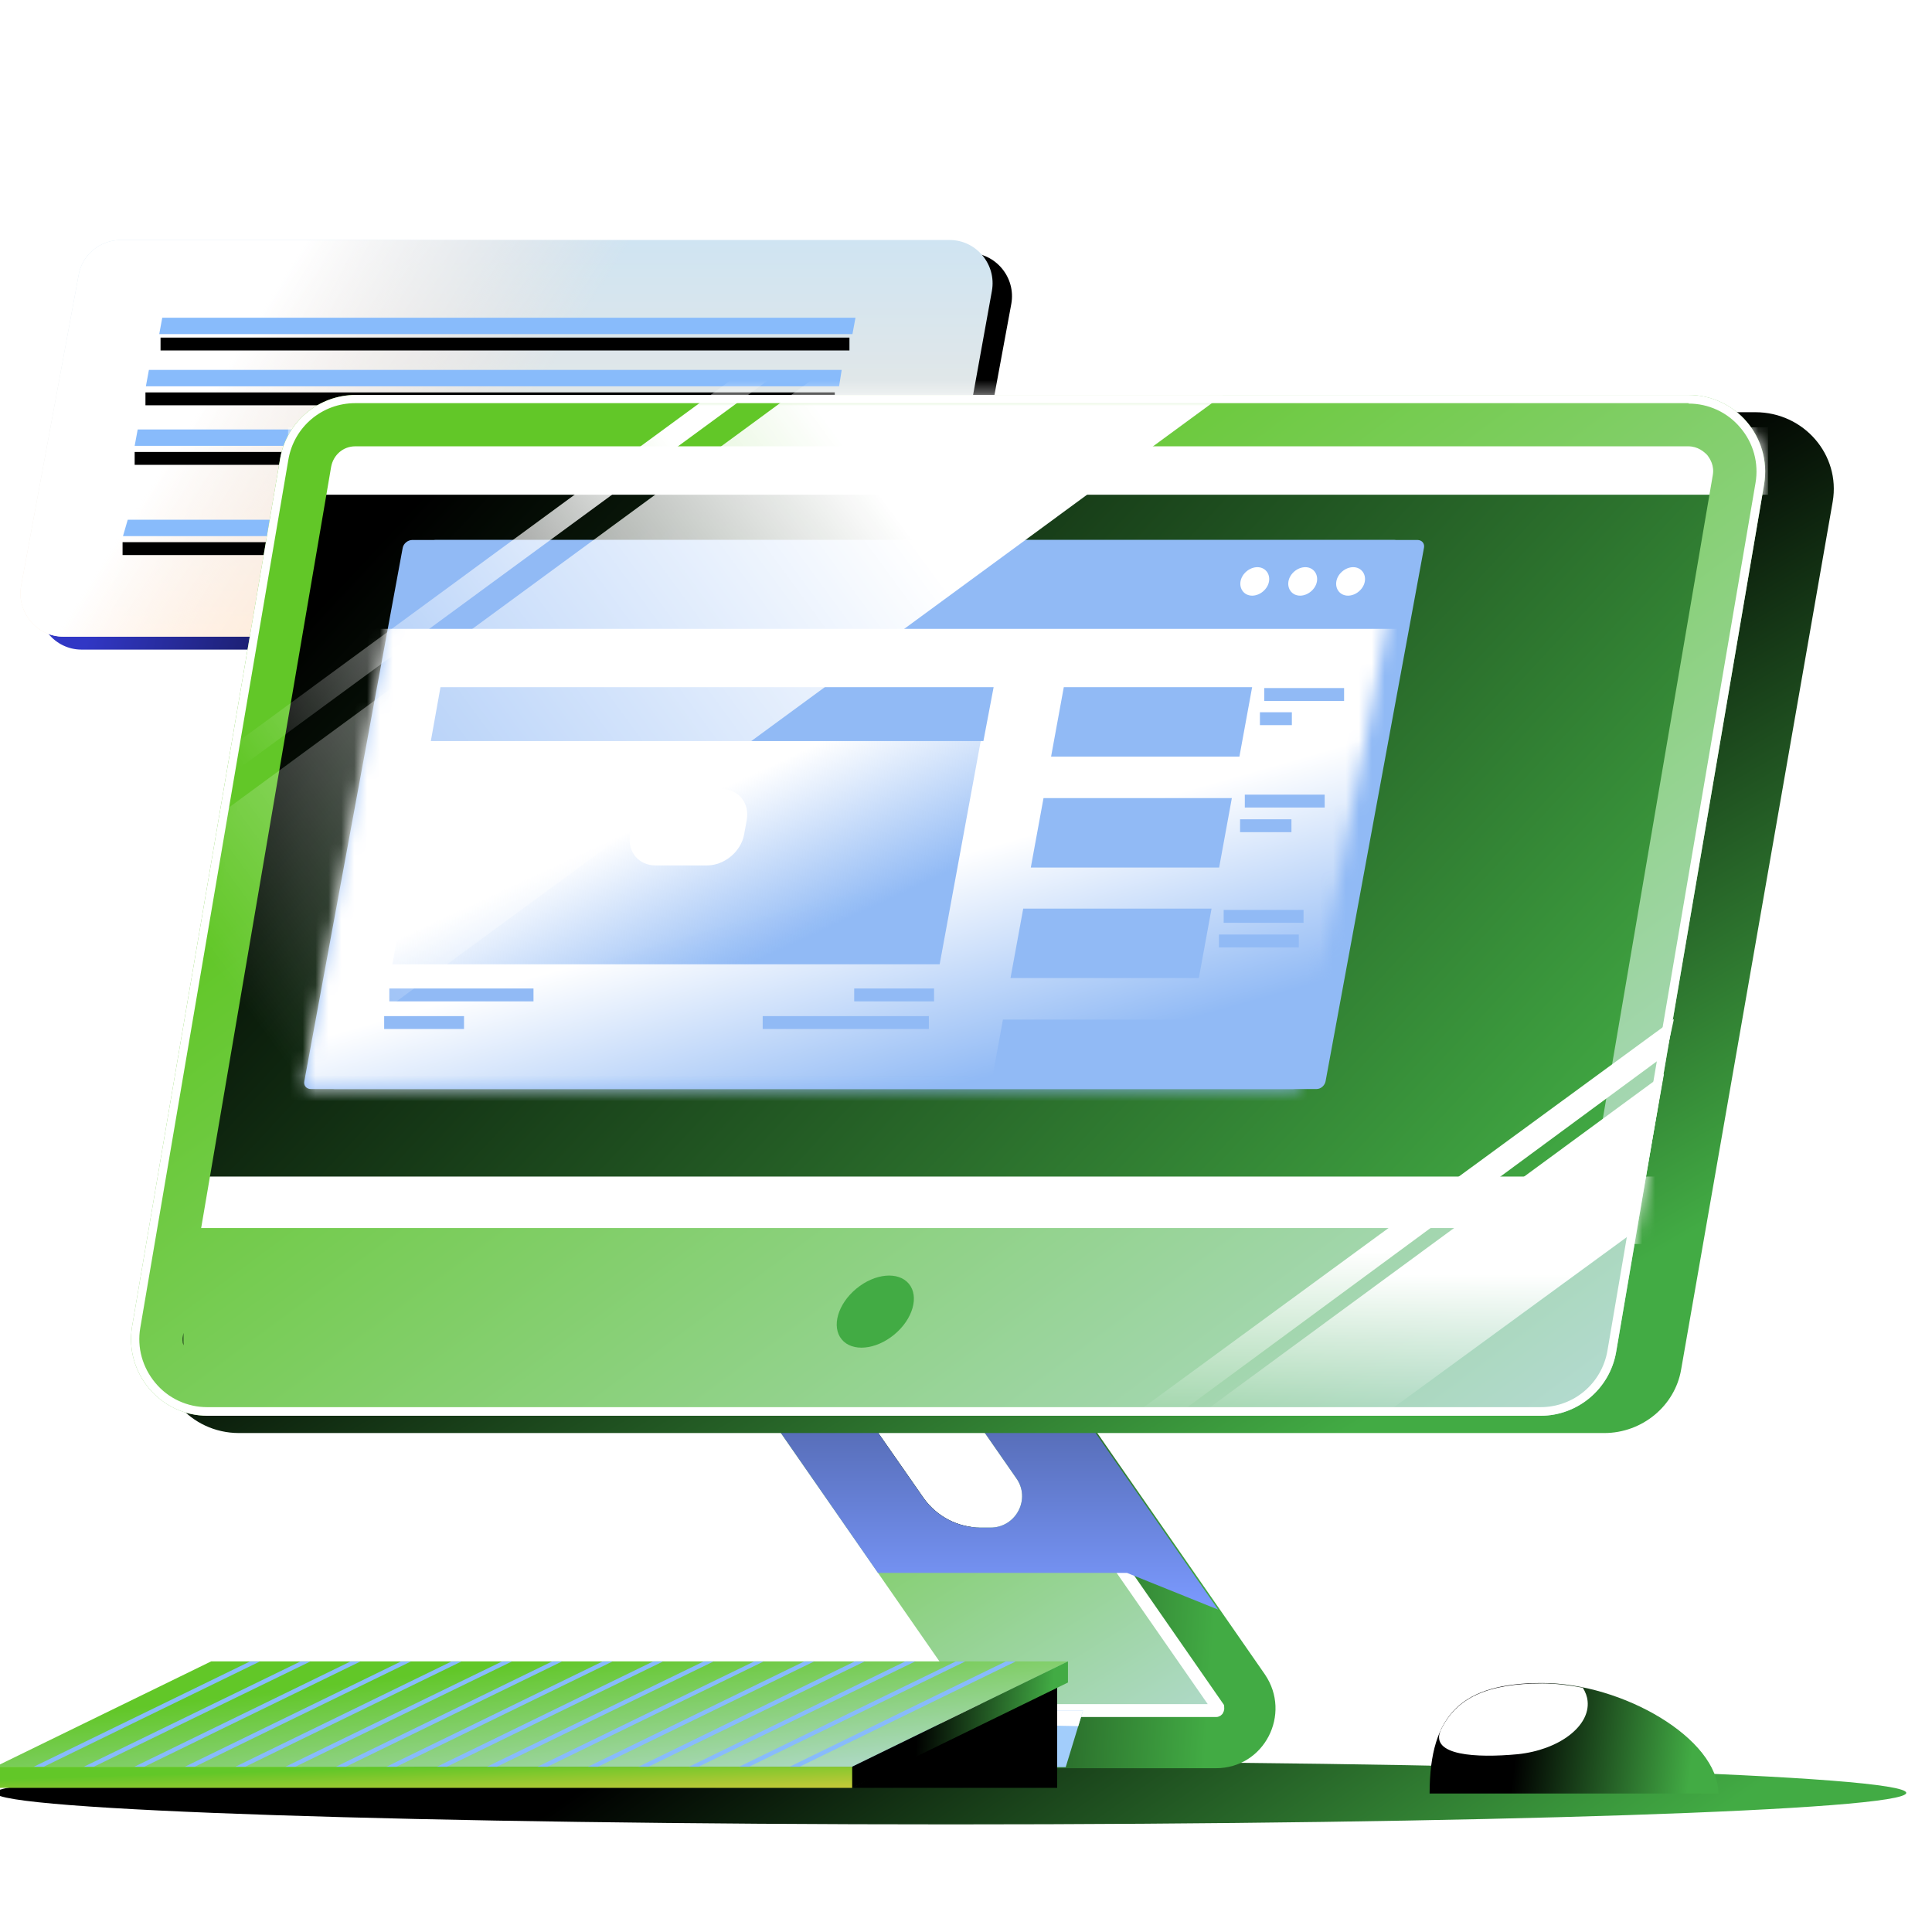 <svg width="150" height="150" viewBox="0 0 150 150" fill="none" xmlns="http://www.w3.org/2000/svg">
<rect x="0" y="0" width="150" height="150" fill="#333333" stroke="none"/>
<g clip-path="url(#clip0_31754_110834)">
<rect width="150" height="150" fill="white"/>
<path d="M98.126 130.062L77.281 100.035L73.695 102.515L76.979 107.274H63.172L58.145 100.035L54.56 102.515L75.404 132.542C75.438 132.576 75.471 132.609 75.404 132.71C75.371 132.81 75.304 132.81 75.27 132.81H47.522H28.42V137.167H47.522H75.27H94.372C96.048 137.167 97.59 136.229 98.36 134.754C99.198 133.246 99.098 131.436 98.126 130.062ZM76.912 118.601H76.108C74.365 118.601 72.723 117.73 71.718 116.322L67.261 109.921H75.538L78.89 114.747C80.063 116.356 78.89 118.601 76.912 118.601Z" fill="url(#paint0_linear_31754_110834)"/>
<path d="M73.819 141.645C114.788 141.645 148 140.549 148 139.198C148 137.847 114.788 136.752 73.819 136.752C32.85 136.752 -0.361 137.847 -0.361 139.198C-0.361 140.549 32.85 141.645 73.819 141.645Z" fill="url(#paint1_linear_31754_110834)"/>
<path fill-rule="evenodd" clip-rule="evenodd" d="M77.356 99.967L98.207 130.002L98.212 130.011C100.297 133.073 98.169 137.284 94.405 137.284H47.555V132.694H94.405C94.411 132.694 94.416 132.694 94.419 132.693C94.422 132.69 94.426 132.685 94.43 132.677C94.439 132.66 94.44 132.646 94.44 132.641C94.44 132.64 94.44 132.638 94.44 132.637C94.439 132.636 94.439 132.634 94.438 132.632C94.437 132.628 94.433 132.617 94.421 132.599L73.585 102.584L77.356 99.967Z" fill="url(#paint2_linear_31754_110834)"/>
<path d="M47.555 132.809H94.405C94.439 132.809 94.506 132.809 94.539 132.708C94.573 132.608 94.539 132.574 94.539 132.541L73.694 102.514" stroke="white" stroke-miterlimit="10"/>
<path d="M84.083 132.811H24.799L23.459 137.201H82.742L84.083 132.811Z" fill="#A2CDFB"/>
<path d="M24.801 132.811H84.084L83.716 134.017L24.801 132.811Z" fill="white"/>
<path d="M72.254 118.6H76.108C74.365 118.6 72.723 117.728 71.717 116.321L67.26 109.92H63.406L67.863 116.321C68.835 117.728 70.477 118.6 72.254 118.6Z" fill="url(#paint3_linear_31754_110834)"/>
<g style="mix-blend-mode:multiply">
<path d="M94.572 124.968L77.28 100.035L73.694 102.515L76.978 107.274H63.171L58.144 100.035L54.559 102.515L68.165 122.12H87.501L94.572 124.968ZM76.911 118.601H76.107C74.364 118.601 72.722 117.73 71.717 116.322L67.26 109.921H75.537L78.889 114.747C80.061 116.356 78.889 118.601 76.911 118.601Z" fill="url(#paint4_linear_31754_110834)"/>
</g>
<path d="M66.16 138.809H82.079V130.531L66.16 138.809Z" fill="black"/>
<path d="M82.917 128.988H16.395L-0.361 137.165H66.161L82.917 128.988Z" fill="url(#paint5_linear_31754_110834)"/>
<path d="M82.916 128.988V130.63L66.16 138.807V137.165L82.916 128.988Z" fill="url(#paint6_linear_31754_110834)"/>
<path d="M66.161 137.168H-0.361V138.81H66.161V137.168Z" fill="url(#paint7_linear_31754_110834)"/>
<g style="mix-blend-mode:multiply">
<path d="M43.642 128.992H42.872L26.082 137.169H26.853L43.642 128.992Z" fill="#88BBFB"/>
<path d="M39.754 128.992H38.983L22.16 137.169H22.931L39.754 128.992Z" fill="#88BBFB"/>
<path d="M35.834 128.992H35.063L18.273 137.169H19.044L35.834 128.992Z" fill="#88BBFB"/>
<path d="M31.912 128.992H31.141L14.352 137.169H15.122L31.912 128.992Z" fill="#88BBFB"/>
<path d="M2.623 137.169H3.394L20.184 128.992H19.413L2.623 137.169Z" fill="#88BBFB"/>
<path d="M24.104 128.992H23.333L6.51 137.169H7.281L24.104 128.992Z" fill="#88BBFB"/>
<path d="M27.992 128.992H27.221L10.432 137.169H11.202L27.992 128.992Z" fill="#88BBFB"/>
<path d="M47.564 128.992H46.794L30.004 137.169H30.775L47.564 128.992Z" fill="#88BBFB"/>
<path d="M74.943 128.992H74.206L57.383 137.169H58.154L74.943 128.992Z" fill="#88BBFB"/>
<path d="M71.055 128.992H70.284L53.494 137.169H54.231L71.055 128.992Z" fill="#88BBFB"/>
<path d="M67.135 128.992H66.364L49.574 137.169H50.345L67.135 128.992Z" fill="#88BBFB"/>
<path d="M51.484 128.992H50.714L33.924 137.169H34.695L51.484 128.992Z" fill="#88BBFB"/>
<path d="M78.863 128.992H78.093L61.303 137.169H62.074L78.863 128.992Z" fill="#88BBFB"/>
<path d="M55.405 128.992H54.634L37.81 137.169H38.581L55.405 128.992Z" fill="#88BBFB"/>
<path d="M63.213 128.992H62.442L45.652 137.169H46.423L63.213 128.992Z" fill="#88BBFB"/>
<path d="M59.293 128.992H58.556L41.732 137.169H42.503L59.293 128.992Z" fill="#88BBFB"/>
</g>
<path d="M78.518 23.591C78.886 21.547 77.311 19.637 75.234 19.637H10.789C9.181 19.637 7.773 20.776 7.505 22.385L3.048 46.48C2.679 48.524 4.254 50.435 6.332 50.435H70.776C72.385 50.435 73.793 49.295 74.061 47.687L78.518 23.591Z" fill="url(#paint8_linear_31754_110834)"/>
<path d="M77.011 22.587C77.38 20.543 75.805 18.633 73.727 18.633H9.383C7.774 18.633 6.367 19.772 6.099 21.381L1.642 45.476C1.273 47.52 2.848 49.431 4.926 49.431H69.37C70.979 49.431 72.386 48.258 72.654 46.683L77.011 22.587Z" fill="url(#paint9_linear_31754_110834)"/>
<path d="M77.011 22.587C77.38 20.543 75.805 18.633 73.727 18.633H9.383C7.774 18.633 6.367 19.772 6.099 21.381L1.642 45.476C1.273 47.52 2.848 49.431 4.926 49.431H69.37C70.979 49.431 72.386 48.258 72.654 46.683L77.011 22.587Z" fill="url(#paint10_linear_31754_110834)"/>
<path d="M12.465 26.711H65.951" stroke="black"/>
<path d="M11.293 30.967H64.812" stroke="black"/>
<path d="M10.455 35.59H25.067" stroke="black"/>
<path d="M9.516 42.594H22.652" stroke="black"/>
<path d="M66.419 24.666H12.598L12.363 25.939H66.184L66.419 24.666Z" fill="#88BBFB"/>
<path d="M65.348 28.721H11.561L11.326 29.994H65.147L65.348 28.721Z" fill="#88BBFB"/>
<path d="M25.469 33.344H10.69L10.455 34.617H25.268L25.469 33.344Z" fill="#88BBFB"/>
<path d="M23.155 40.35H9.917L9.549 41.623H22.786L23.155 40.35Z" fill="#88BBFB"/>
<path d="M124.552 111.261H18.556C14.782 111.261 11.934 107.943 12.551 104.324L24.321 36.93C24.836 34.082 27.34 32.004 30.326 32.004H136.287C140.062 32.004 142.91 35.322 142.292 38.941L130.522 106.334C130.042 109.15 127.503 111.261 124.552 111.261Z" fill="url(#paint11_linear_31754_110834)"/>
<path d="M117.946 105.773H18.197C14.645 105.773 11.965 102.685 12.546 99.316L23.622 36.589C24.107 33.938 26.464 32.004 29.273 32.004H128.99C132.542 32.004 135.222 35.092 134.641 38.461L123.565 101.188C123.112 103.808 120.723 105.773 117.946 105.773Z" fill="url(#paint12_linear_31754_110834)"/>
<mask id="mask0_31754_110834" style="mask-type:alpha" maskUnits="userSpaceOnUse" x="10" y="30" width="128" height="80">
<path d="M119.608 109.921H16.088C12.401 109.921 9.62 106.603 10.223 102.984L21.718 35.59C22.221 32.742 24.667 30.664 27.582 30.664H131.069C134.755 30.664 137.537 33.982 136.934 37.601L125.439 104.995C124.97 107.81 122.49 109.921 119.608 109.921Z" fill="#C4C4C4"/>
</mask>
<g mask="url(#mask0_31754_110834)">
<rect x="22.365" y="33.174" width="114.904" height="5.236" fill="white"/>
<rect x="8.736" y="91.348" width="122.36" height="5.236" fill="white"/>
</g>
<path d="M131.102 30.664H27.616C24.734 30.664 22.254 32.742 21.751 35.59L10.256 102.984C9.653 106.603 12.435 109.921 16.121 109.921H119.607C122.489 109.921 124.969 107.843 125.472 104.995L136.967 37.601C137.57 33.948 134.755 30.664 131.102 30.664ZM14.211 103.654L14.244 103.487V104.458C14.177 104.224 14.144 103.956 14.211 103.654ZM132.979 36.897L122.992 95.343H15.618L25.706 36.261C25.873 35.322 26.644 34.652 27.582 34.652H131.069C131.839 34.652 132.309 35.088 132.543 35.322C132.778 35.624 133.113 36.16 132.979 36.897Z" fill="url(#paint13_linear_31754_110834)"/>
<path d="M131.102 31.334C132.644 31.334 134.118 32.005 135.124 33.211C136.129 34.384 136.565 35.959 136.297 37.501L124.802 104.861C124.366 107.407 122.188 109.251 119.607 109.251H16.087C14.546 109.251 13.071 108.58 12.066 107.374C11.061 106.168 10.625 104.626 10.893 103.084L22.388 35.691C22.823 33.144 25.002 31.301 27.582 31.301H131.102V31.334ZM131.102 30.664H27.616C24.734 30.664 22.254 32.742 21.751 35.59L10.256 102.984C9.653 106.603 12.435 109.921 16.121 109.921H119.607C122.489 109.921 124.969 107.843 125.472 104.995L136.967 37.601C137.57 33.948 134.755 30.664 131.102 30.664Z" fill="white"/>
<g style="mix-blend-mode:soft-light">
<path d="M33.815 41.924H110.056C110.391 41.924 110.626 42.192 110.558 42.527L102.918 83.948C102.851 84.284 102.549 84.552 102.214 84.552H25.973C25.638 84.552 25.403 84.284 25.47 83.948L33.111 42.527C33.145 42.192 33.48 41.924 33.815 41.924Z" fill="#91BAF5"/>
<path d="M32.005 41.924H108.246C108.581 41.924 108.815 42.192 108.748 42.527L101.107 83.948C101.04 84.284 100.739 84.552 100.404 84.552H24.129C23.794 84.552 23.56 84.284 23.627 83.948L31.267 42.527C31.334 42.192 31.67 41.924 32.005 41.924Z" fill="#91BAF5"/>
<path d="M100.94 46.247C101.543 46.247 102.146 45.744 102.247 45.141C102.347 44.538 101.945 44.035 101.342 44.035C100.739 44.035 100.135 44.538 100.035 45.141C99.934 45.744 100.337 46.247 100.94 46.247Z" fill="white"/>
<path d="M97.219 46.247C97.822 46.247 98.425 45.744 98.526 45.141C98.627 44.538 98.224 44.035 97.621 44.035C97.018 44.035 96.415 44.538 96.314 45.141C96.214 45.744 96.616 46.247 97.219 46.247Z" fill="white"/>
<path d="M104.659 46.247C105.262 46.247 105.865 45.744 105.965 45.141C106.066 44.538 105.664 44.035 105.061 44.035C104.457 44.035 103.854 44.538 103.754 45.141C103.653 45.744 104.055 46.247 104.659 46.247Z" fill="white"/>
<mask id="mask1_31754_110834" style="mask-type:alpha" maskUnits="userSpaceOnUse" x="23" y="41" width="86" height="44">
<path d="M32.005 41.924H108.246C108.581 41.924 108.815 42.192 108.748 42.527L101.107 83.948C101.04 84.284 100.739 84.552 100.404 84.552H24.129C23.794 84.552 23.56 84.284 23.627 83.948L31.267 42.527C31.334 42.192 31.67 41.924 32.005 41.924Z" fill="url(#paint14_linear_31754_110834)"/>
</mask>
<g mask="url(#mask1_31754_110834)">
<path d="M21.749 48.826H113.305L105.798 89.577H14.242L21.749 48.826Z" fill="url(#paint15_linear_31754_110834)"/>
<path d="M34.382 53.553H76.876L72.955 74.867H30.461L34.382 53.553Z" fill="url(#paint16_linear_31754_110834)"/>
<path d="M34.617 53.853H76.541L75.937 57.037H34.047L34.617 53.853Z" fill="#91BAF5" stroke="#91BAF5"/>
<path d="M83.009 53.853H96.615L95.811 58.244H82.205L83.009 53.853Z" fill="#91BAF5" stroke="#91BAF5"/>
<path d="M81.435 62.465H95.041L94.237 66.855H80.631L81.435 62.465Z" fill="#91BAF5" stroke="#91BAF5"/>
<path d="M79.859 71.045H93.465L92.661 75.435H79.055L79.859 71.045Z" fill="#91BAF5" stroke="#91BAF5"/>
<path d="M78.285 79.658H91.891L91.053 84.048H77.481L78.285 79.658Z" fill="#91BAF5" stroke="#91BAF5"/>
<path d="M30.227 77.246H41.42" stroke="#91BAF5"/>
<path d="M29.826 79.391H36.026" stroke="#91BAF5"/>
<path d="M66.32 77.246H72.52" stroke="#91BAF5"/>
<path d="M98.156 53.92H104.356" stroke="#91BAF5"/>
<path d="M96.648 62.197H102.848" stroke="#91BAF5"/>
<path d="M95.006 71.147H101.206" stroke="#91BAF5"/>
<path d="M93.5 79.188H99.7" stroke="#91BAF5"/>
<path d="M97.82 55.799H100.3" stroke="#91BAF5"/>
<path d="M96.279 64.109H100.267" stroke="#91BAF5"/>
<path d="M94.639 73.057H100.838" stroke="#91BAF5"/>
<path d="M93.164 81.1H95.644" stroke="#91BAF5"/>
<path d="M59.215 79.391H72.117" stroke="#91BAF5"/>
<path d="M52.01 61.26H55.998C57.338 61.26 58.21 62.332 57.975 63.673L57.774 64.779C57.539 66.119 56.233 67.192 54.892 67.192H50.904C49.563 67.192 48.692 66.119 48.927 64.779L49.128 63.673C49.362 62.332 50.669 61.26 52.01 61.26Z" fill="white"/>
</g>
</g>
<mask id="mask2_31754_110834" style="mask-type:alpha" maskUnits="userSpaceOnUse" x="10" y="30" width="128" height="80">
<path d="M131.102 30.664H27.616C24.734 30.664 22.254 32.742 21.751 35.59L10.256 102.984C9.653 106.603 12.435 109.921 16.121 109.921H119.607C122.489 109.921 124.969 107.843 125.472 104.995L136.967 37.601C137.57 33.948 134.755 30.664 131.102 30.664ZM14.211 103.654L14.244 103.487V104.458C14.177 104.224 14.144 103.956 14.211 103.654Z" fill="url(#paint17_linear_31754_110834)"/>
</mask>
<g mask="url(#mask2_31754_110834)">
<rect x="89.43" y="5.529" width="1.719" height="157.42" transform="rotate(53.734 89.43 5.529)" fill="url(#paint18_linear_31754_110834)"/>
<rect x="103.426" y="-0.148" width="19.834" height="157.42" transform="rotate(53.734 103.426 -0.148)" fill="url(#paint19_linear_31754_110834)"/>
</g>
<path d="M88.037 109.818H91.422L129.358 81.869L129.961 79.121L88.037 109.818Z" fill="url(#paint20_linear_31754_110834)"/>
<path d="M127.045 95.508L129.189 83.377L93.231 109.785H107.507L127.045 95.508Z" fill="url(#paint21_linear_31754_110834)"/>
<path d="M69.433 103.614C70.873 102.422 71.38 100.658 70.566 99.674C69.751 98.691 67.924 98.86 66.484 100.052C65.044 101.244 64.537 103.008 65.352 103.992C66.166 104.976 67.994 104.806 69.433 103.614Z" fill="#42AB44"/>
<path d="M133.414 139.249C133.414 134.96 125.941 130.67 119.741 130.67C113.541 130.67 110.994 133.049 110.994 139.249H133.414Z" fill="url(#paint22_linear_31754_110834)"/>
<path d="M117.832 136.197C121.049 135.862 123.462 134.019 123.261 132.075C123.227 131.707 123.093 131.371 122.892 131.036C121.82 130.835 120.781 130.701 119.742 130.701C115.553 130.701 113.04 131.774 111.833 134.388C111.062 136.298 114.615 136.499 117.832 136.197Z" fill="white"/>
</g>
<defs>
<linearGradient id="paint0_linear_31754_110834" x1="63.674" y1="100.035" x2="94.249" y2="148.979" gradientUnits="userSpaceOnUse">
<stop stop-color="#62C728"/>
<stop offset="1" stop-color="#C8DFFB"/>
</linearGradient>
<linearGradient id="paint1_linear_31754_110834" x1="43.089" y1="140.301" x2="72.676" y2="182.919" gradientUnits="userSpaceOnUse">
<stop/>
<stop offset="1" stop-color="#42AB44"/>
</linearGradient>
<linearGradient id="paint2_linear_31754_110834" x1="62.63" y1="127.034" x2="94.061" y2="129.093" gradientUnits="userSpaceOnUse">
<stop/>
<stop offset="1" stop-color="#42AB44"/>
</linearGradient>
<linearGradient id="paint3_linear_31754_110834" x1="69.974" y1="114.36" x2="64.853" y2="113.495" gradientUnits="userSpaceOnUse">
<stop/>
<stop offset="1" stop-color="#3137C5"/>
</linearGradient>
<linearGradient id="paint4_linear_31754_110834" x1="74.566" y1="100.035" x2="74.566" y2="124.968" gradientUnits="userSpaceOnUse">
<stop stop-color="#3B4B81"/>
<stop offset="1" stop-color="#7B9AFF"/>
</linearGradient>
<linearGradient id="paint5_linear_31754_110834" x1="41.278" y1="128.988" x2="43" y2="143.772" gradientUnits="userSpaceOnUse">
<stop stop-color="#62C728"/>
<stop offset="1" stop-color="#C8DFFB"/>
</linearGradient>
<linearGradient id="paint6_linear_31754_110834" x1="71.067" y1="136.11" x2="81.276" y2="136.938" gradientUnits="userSpaceOnUse">
<stop/>
<stop offset="1" stop-color="#42AB44"/>
</linearGradient>
<linearGradient id="paint7_linear_31754_110834" x1="32.9" y1="137.168" x2="33.021" y2="141.265" gradientUnits="userSpaceOnUse">
<stop stop-color="#62C728"/>
<stop offset="1" stop-color="#FFCA42"/>
</linearGradient>
<linearGradient id="paint8_linear_31754_110834" x1="42.06" y1="35.408" x2="13.036" y2="27.18" gradientUnits="userSpaceOnUse">
<stop/>
<stop offset="1" stop-color="#3137C5"/>
</linearGradient>
<linearGradient id="paint9_linear_31754_110834" x1="39.326" y1="18.633" x2="39.326" y2="49.431" gradientUnits="userSpaceOnUse">
<stop stop-color="#CFE4F2"/>
<stop offset="1" stop-color="#FFECD8"/>
</linearGradient>
<linearGradient id="paint10_linear_31754_110834" x1="4.954" y1="12.243" x2="39.322" y2="34.036" gradientUnits="userSpaceOnUse">
<stop stop-color="white"/>
<stop offset="0.474" stop-color="white"/>
<stop offset="1" stop-color="#FFE7DA" stop-opacity="0"/>
</linearGradient>
<linearGradient id="paint11_linear_31754_110834" x1="102.081" y1="49.071" x2="129.61" y2="96.755" gradientUnits="userSpaceOnUse">
<stop/>
<stop offset="1" stop-color="#42AB44"/>
</linearGradient>
<linearGradient id="paint12_linear_31754_110834" x1="47.727" y1="22.388" x2="122.706" y2="92.272" gradientUnits="userSpaceOnUse">
<stop/>
<stop offset="1" stop-color="#42AB44"/>
</linearGradient>
<linearGradient id="paint13_linear_31754_110834" x1="73.611" y1="30.664" x2="143.085" y2="124.422" gradientUnits="userSpaceOnUse">
<stop stop-color="#62C728"/>
<stop offset="1" stop-color="#C8DFFB"/>
</linearGradient>
<linearGradient id="paint14_linear_31754_110834" x1="25.729" y1="27.529" x2="69.626" y2="68.951" gradientUnits="userSpaceOnUse">
<stop stop-color="#2259CD"/>
<stop offset="1" stop-color="#192F59"/>
</linearGradient>
<linearGradient id="paint15_linear_31754_110834" x1="65.82" y1="86.728" x2="59.302" y2="63.913" gradientUnits="userSpaceOnUse">
<stop stop-color="#91BAF5"/>
<stop offset="0.724" stop-color="white"/>
</linearGradient>
<linearGradient id="paint16_linear_31754_110834" x1="57.262" y1="75.301" x2="51.656" y2="63.245" gradientUnits="userSpaceOnUse">
<stop stop-color="#91BAF5"/>
<stop offset="1" stop-color="#91BAF5" stop-opacity="0"/>
</linearGradient>
<linearGradient id="paint17_linear_31754_110834" x1="16.454" y1="54.406" x2="32.63" y2="64.183" gradientUnits="userSpaceOnUse">
<stop stop-color="#528FD2"/>
<stop offset="1" stop-color="#A2CCFB"/>
</linearGradient>
<linearGradient id="paint18_linear_31754_110834" x1="90.29" y1="5.597" x2="90.29" y2="163.055" gradientUnits="userSpaceOnUse">
<stop offset="0.299" stop-color="white"/>
<stop offset="0.565" stop-color="white" stop-opacity="0"/>
</linearGradient>
<linearGradient id="paint19_linear_31754_110834" x1="113.354" y1="-0.081" x2="113.354" y2="157.377" gradientUnits="userSpaceOnUse">
<stop offset="0.324" stop-color="white"/>
<stop offset="0.726" stop-color="white" stop-opacity="0"/>
</linearGradient>
<linearGradient id="paint20_linear_31754_110834" x1="109.004" y1="79.089" x2="109.004" y2="109.803" gradientUnits="userSpaceOnUse">
<stop offset="0.589" stop-color="white"/>
<stop offset="1" stop-color="white" stop-opacity="0"/>
</linearGradient>
<linearGradient id="paint21_linear_31754_110834" x1="111.231" y1="83.388" x2="111.231" y2="109.802" gradientUnits="userSpaceOnUse">
<stop offset="0.589" stop-color="white"/>
<stop offset="1" stop-color="white" stop-opacity="0"/>
</linearGradient>
<linearGradient id="paint22_linear_31754_110834" x1="117.56" y1="136.893" x2="131.1" y2="138.573" gradientUnits="userSpaceOnUse">
<stop/>
<stop offset="1" stop-color="#42AB44"/>
</linearGradient>
<clipPath id="clip0_31754_110834">
<rect width="150" height="150" fill="white"/>
</clipPath>
</defs>
</svg>
